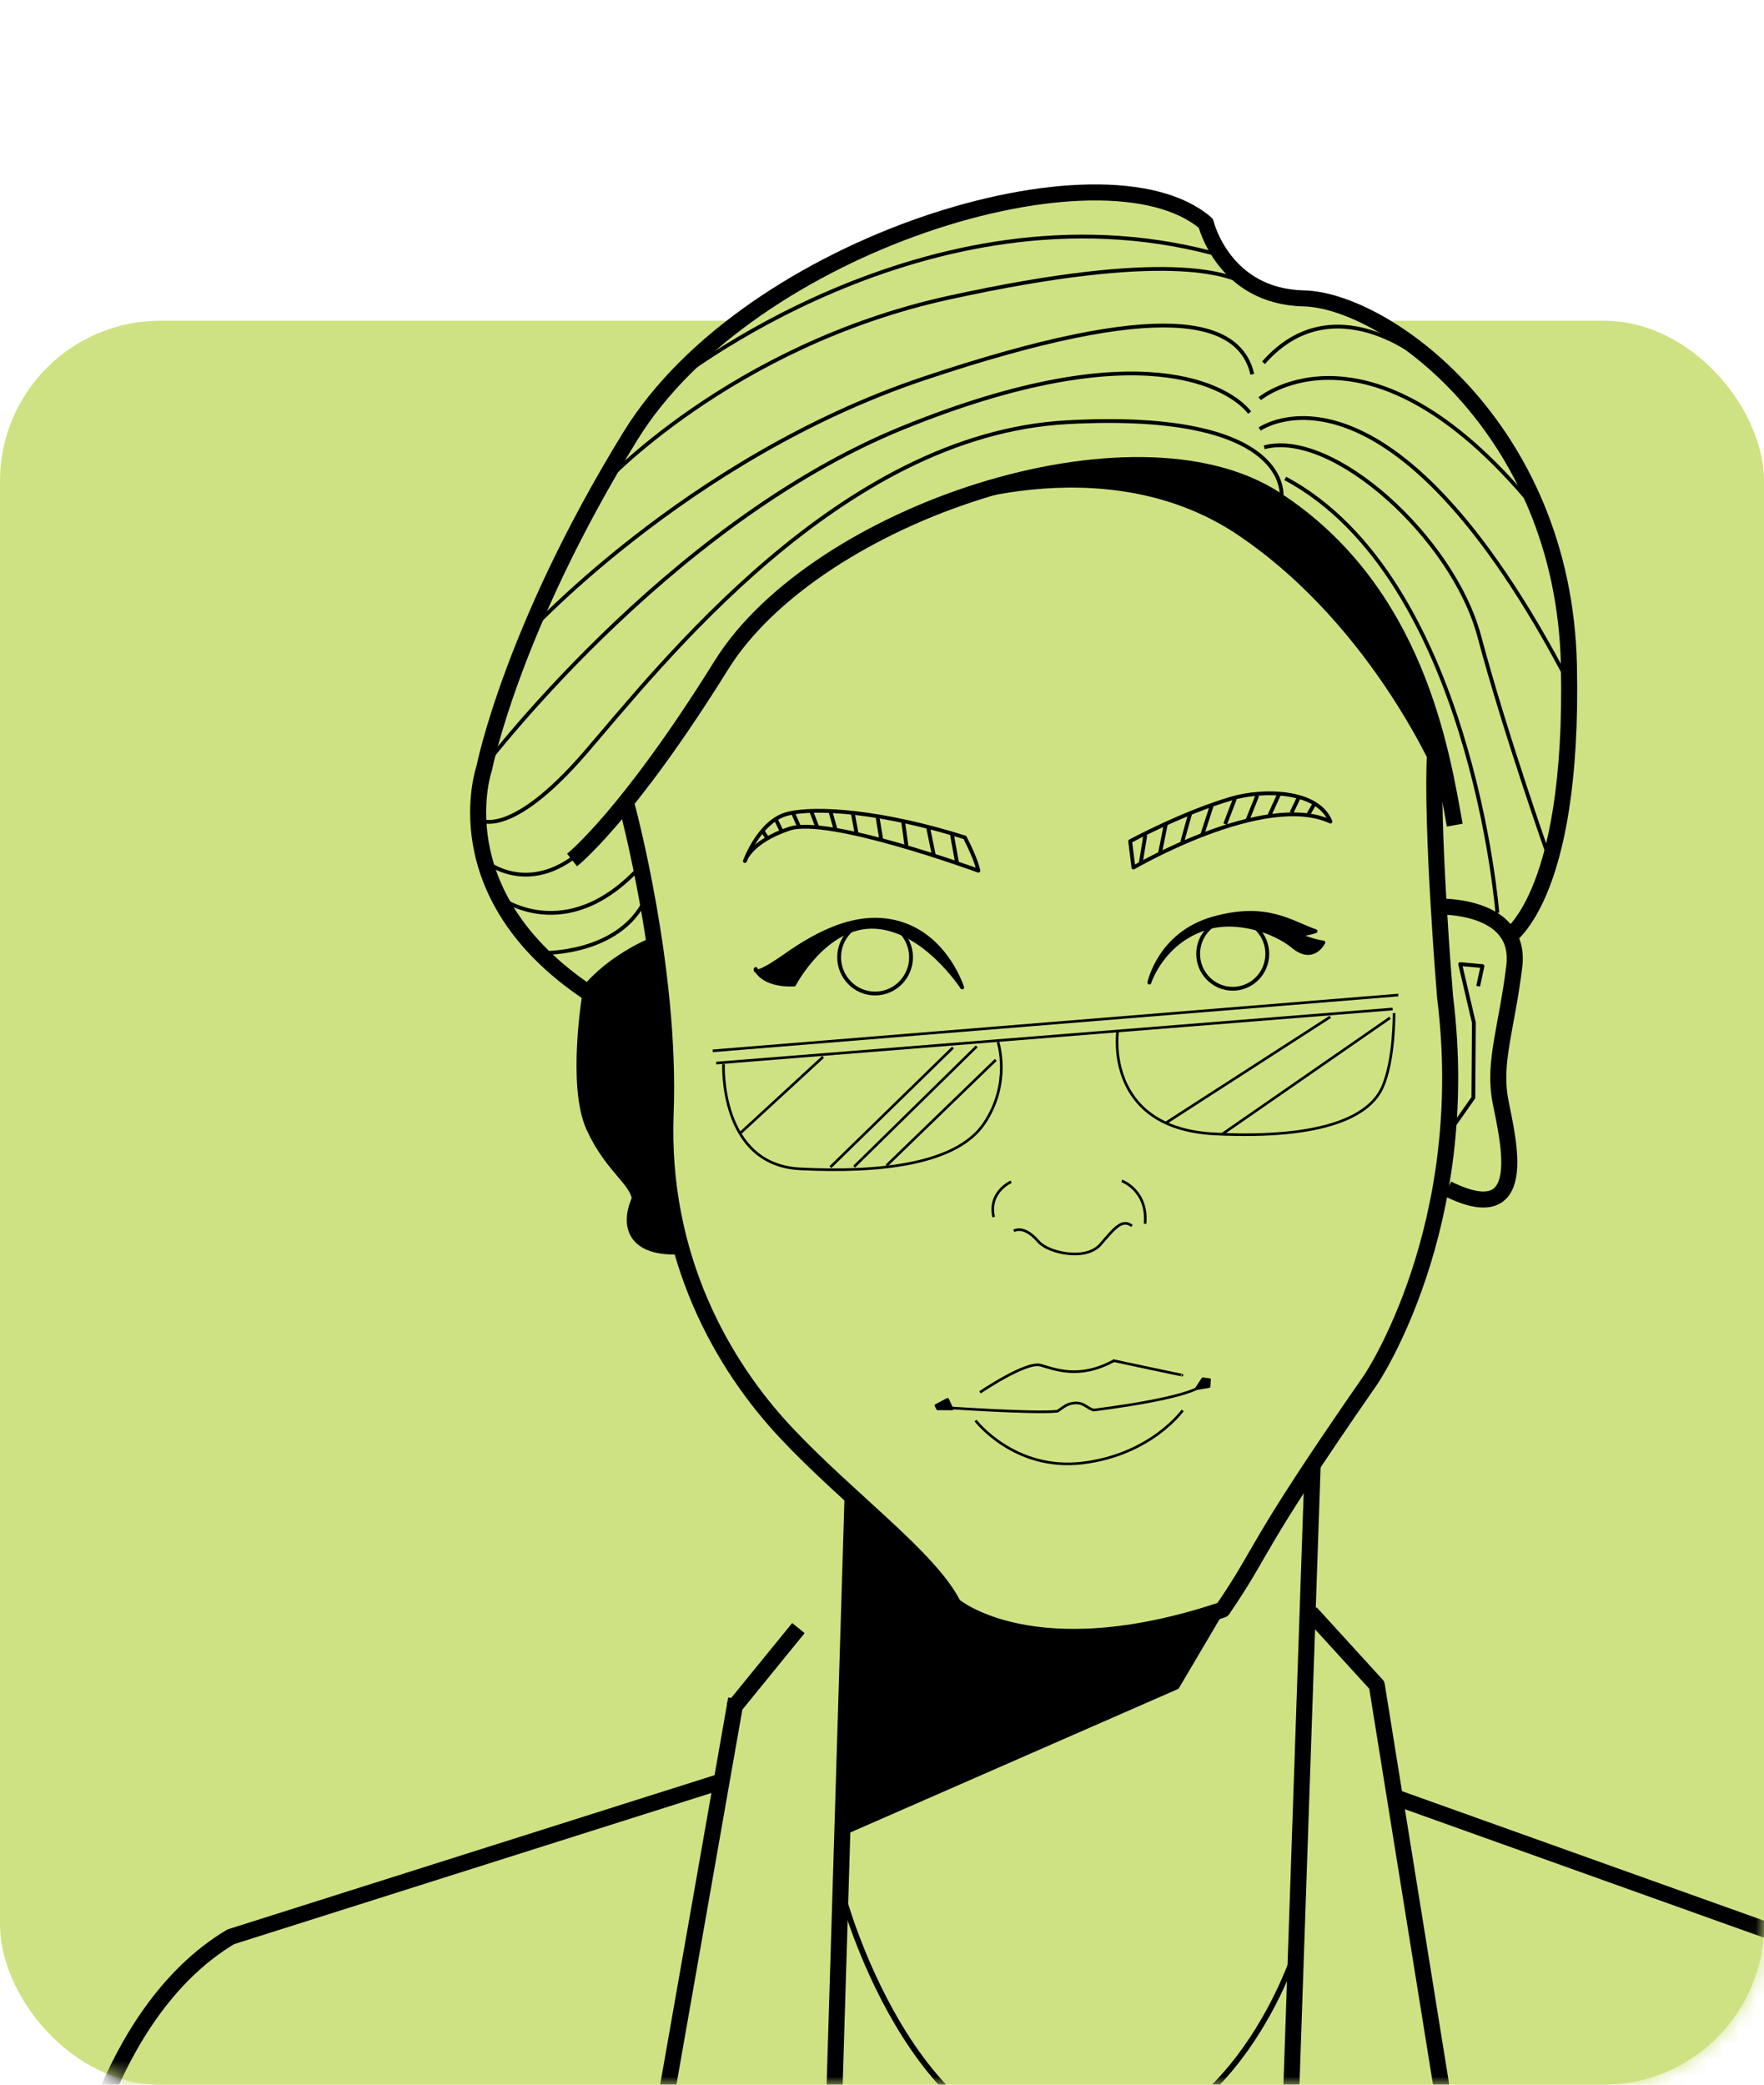 <?xml version="1.0" encoding="UTF-8"?> <svg xmlns="http://www.w3.org/2000/svg" width="110" height="130" viewBox="0 0 110 130" fill="none"> <rect y="20" width="110" height="110" rx="10" fill="#CEE283"></rect> <mask id="mask0_1_1288" style="mask-type:alpha" maskUnits="userSpaceOnUse" x="0" y="0" width="110" height="130"> <rect width="110" height="130" rx="10" fill="#D9D9D9"></rect> </mask> <g mask="url(#mask0_1_1288)"> <path d="M4.54 139.62C4.54 139.62 4.04 127.797 14.647 120.723C27.056 116.984 44.868 111.932 44.868 111.932L45.868 106.778L50.171 101.423L53.481 101.29L53.375 93.806C53.375 93.806 43.598 85.772 41.645 75.165C39.692 64.558 37.866 62.018 37.866 62.018C37.866 62.018 29.953 59.767 29.953 50.864C29.953 41.961 39.004 25.482 46.036 20.256C53.068 15.029 70.114 8.383 75.233 14.575C76.64 17.074 79.227 19.006 82.547 18.949C86.878 19.29 94.248 26.277 96.273 32.754C98.242 39.343 99.593 51.444 94.248 58.431C94.473 62.465 92.954 64.396 93.123 66.498C93.573 69.112 97.005 77.065 90.085 74.281C89.241 77.86 88.152 83.363 81.825 91.366C81.892 97.957 81.758 100.849 81.758 100.849L85.888 105.086L87.153 112.417L115.663 122.878C115.663 122.878 125.208 133.128 124.678 143.532C120.216 143.855 92.635 148.583 65.47 149.22C35.103 149.931 5.088 146.538 5.088 146.538L4.54 139.62Z" fill="#CEE283"></path> <path d="M4.433 137.945C4.433 137.945 6.298 125.613 14.391 120.778L45.173 111.029" stroke="black" stroke-width="1" stroke-linejoin="round"></path> <path d="M45.902 105.94L40.073 139.11L51.912 134.45L53.157 93.536" stroke="black" stroke-width="1" stroke-linejoin="round"></path> <path d="M49.788 101.526L45.707 106.539" stroke="black" stroke-width="1" stroke-linejoin="round"></path> <path d="M81.851 91.467L80.381 134.44" stroke="black" stroke-width="1" stroke-linejoin="round"></path> <path d="M81.735 100.567L85.854 105.083L91.327 139.076" stroke="black" stroke-width="1" stroke-linejoin="round"></path> <path d="M39.091 50.253C39.091 50.253 41.853 60.431 41.508 69.425C41.163 78.419 45.098 85.182 49.033 89.365C52.969 93.548 58.009 97.174 59.459 100.102C59.459 100.102 64.361 104.355 76.236 100.381C78.997 96.337 77.892 96.965 85.487 86.019C85.487 86.019 91.908 76.537 90.113 62.175C90.113 62.175 89.215 51.368 89.492 46.836" stroke="black" stroke-width="1" stroke-linejoin="round"></path> <path d="M35.673 53.63C35.673 53.63 39.094 50.943 44.984 41.477C50.875 32.011 70.7 25.424 79.503 31.116C88.307 36.808 89.891 46.85 90.714 51.455" stroke="black" stroke-width="1" stroke-linejoin="round"></path> <path d="M40.633 58.997C37.874 60.246 36.684 61.904 36.684 61.904C27.466 55.734 30.193 47.913 30.193 47.913C30.193 47.913 31.884 39.264 39.303 27.201C46.721 15.137 68.868 8.472 75.196 13.925C75.196 13.925 76.287 18.497 81.305 18.608C86.324 18.718 97.507 26.595 97.834 41.468C98.161 56.34 93.852 58.599 93.852 58.599" stroke="black" stroke-width="1" stroke-linejoin="round"></path> <path d="M36.807 62.046C36.807 62.046 35.871 67.691 37.033 70.243C38.195 72.793 39.761 73.508 39.913 74.783C39.913 74.783 38.211 77.978 42.546 77.719" stroke="black" stroke-width="1" stroke-linejoin="round"></path> <path d="M89.72 56.535C89.72 56.535 94.906 56.368 94.428 60.266C93.95 64.164 93.093 66.245 93.57 68.695C94.048 71.145 95.484 76.724 90.272 74.13" stroke="black" stroke-width="1" stroke-linejoin="round"></path> <path d="M49.519 61.397C49.519 61.397 51.47 57.64 54.565 57.798C57.661 57.955 60.002 61.58 60.002 61.58C60.002 61.58 59.092 58.638 56.386 57.666C53.681 56.694 51.001 58.166 48.946 59.61C46.891 61.055 47.125 60.425 47.125 60.425C47.125 60.425 47.49 61.475 49.519 61.397Z" fill="black" stroke="black" stroke-width="0.238" stroke-linejoin="round"></path> <path d="M71.671 61.276C71.671 61.276 72.296 58.225 75.647 57.279C78.998 56.332 80.508 57.541 82.035 58.068C82.035 58.068 81.39 58.319 80.85 58.216C81.696 58.679 82.522 58.772 82.522 58.772C82.522 58.772 81.904 60.064 80.646 59.029C79.391 57.997 77.128 57.368 75.466 57.804C72.519 58.576 71.671 61.276 71.671 61.276Z" fill="black" stroke="black" stroke-width="0.238" stroke-linejoin="round"></path> <path d="M52.327 59.693C52.327 58.442 53.331 57.429 54.569 57.429C55.807 57.429 56.811 58.442 56.811 59.693C56.811 60.943 55.807 61.956 54.569 61.956C53.331 61.956 52.327 60.943 52.327 59.693Z" stroke="black" stroke-width="0.238" stroke-linejoin="round"></path> <path d="M74.714 59.482C74.714 58.279 75.679 57.305 76.87 57.305C78.061 57.305 79.026 58.279 79.026 59.482C79.026 60.685 78.061 61.66 76.87 61.66C75.679 61.66 74.714 60.685 74.714 59.482Z" stroke="black" stroke-width="0.238" stroke-linejoin="round"></path> <path d="M46.451 53.695C46.451 53.695 47.334 51.207 49.1 50.751C50.866 50.294 55.055 50.606 60.168 52.223C60.907 53.654 61.01 54.297 61.01 54.297C61.01 54.297 51.646 50.854 49.203 51.684C46.759 52.513 46.451 53.695 46.451 53.695Z" stroke="black" stroke-width="0.238" stroke-linejoin="round"></path> <path d="M70.474 52.459L70.679 54.102C70.679 54.102 78.855 49.318 82.967 51.236C82.174 49.245 78.742 49.22 76.787 49.796C73.734 50.696 70.474 52.459 70.474 52.459Z" stroke="black" stroke-width="0.238" stroke-linejoin="round"></path> <path d="M47.828 52.239L47.583 51.862" stroke="black" stroke-width="0.238" stroke-linejoin="round"></path> <path d="M48.374 51.085L48.74 51.839" stroke="black" stroke-width="0.238" stroke-linejoin="round"></path> <path d="M49.449 50.693L49.837 51.575" stroke="black" stroke-width="0.238" stroke-linejoin="round"></path> <path d="M50.599 50.625L50.973 51.598" stroke="black" stroke-width="0.238" stroke-linejoin="round"></path> <path d="M51.786 50.602L52.1 51.719" stroke="black" stroke-width="0.238" stroke-linejoin="round"></path> <path d="M53.183 50.721L53.422 52.023" stroke="black" stroke-width="0.238" stroke-linejoin="round"></path> <path d="M54.711 50.89L54.95 52.336" stroke="black" stroke-width="0.238" stroke-linejoin="round"></path> <path d="M56.321 51.251L56.524 52.745" stroke="black" stroke-width="0.238" stroke-linejoin="round"></path> <path d="M57.873 51.589L58.243 53.384" stroke="black" stroke-width="0.238" stroke-linejoin="round"></path> <path d="M59.352 51.986L59.687 53.842" stroke="black" stroke-width="0.238" stroke-linejoin="round"></path> <path d="M71.42 52.069L71.134 53.837" stroke="black" stroke-width="0.238" stroke-linejoin="round"></path> <path d="M72.698 51.39L72.328 53.242" stroke="black" stroke-width="0.238" stroke-linejoin="round"></path> <path d="M74.213 50.744L73.725 52.494" stroke="black" stroke-width="0.238" stroke-linejoin="round"></path> <path d="M75.559 50.252L74.97 52.053" stroke="black" stroke-width="0.238" stroke-linejoin="round"></path> <path d="M77.006 49.809L76.4 51.39" stroke="black" stroke-width="0.238" stroke-linejoin="round"></path> <path d="M78.403 49.606L77.78 51.169" stroke="black" stroke-width="0.238" stroke-linejoin="round"></path> <path d="M79.749 49.554L79.16 50.846" stroke="black" stroke-width="0.238" stroke-linejoin="round"></path> <path d="M80.977 49.759L80.539 50.676" stroke="black" stroke-width="0.238" stroke-linejoin="round"></path> <path d="M81.581 50.792L81.931 50.185" stroke="black" stroke-width="0.238" stroke-linejoin="round"></path> <path d="M44.446 65.53L87.194 62.051" stroke="black" stroke-width="0.164" stroke-linejoin="round"></path> <path d="M44.661 66.293L86.842 62.921" stroke="black" stroke-width="0.164" stroke-linejoin="round"></path> <path d="M45.117 66.362C45.117 66.362 44.844 72.637 49.896 72.89C54.949 73.142 59.661 72.591 61.368 70.062C63.075 67.534 62.233 64.983 62.233 64.983" stroke="black" stroke-width="0.164" stroke-linejoin="round"></path> <path d="M69.692 64.333C69.692 64.333 68.818 70.373 75.774 70.713C82.73 71.052 85.419 69.525 86.192 67.828C86.964 66.132 86.931 63.179 86.931 63.179" stroke="black" stroke-width="0.164" stroke-linejoin="round"></path> <path d="M46.133 70.689L51.328 65.906" stroke="black" stroke-width="0.164" stroke-linejoin="round"></path> <path d="M51.783 72.781L59.428 65.325" stroke="black" stroke-width="0.164" stroke-linejoin="round"></path> <path d="M53.26 72.757L60.905 65.253" stroke="black" stroke-width="0.164" stroke-linejoin="round"></path> <path d="M55.284 72.684L62.096 66.095" stroke="black" stroke-width="0.164" stroke-linejoin="round"></path> <path d="M72.709 70.021L82.959 63.407" stroke="black" stroke-width="0.164" stroke-linejoin="round"></path> <path d="M76.239 70.708L86.68 63.471" stroke="black" stroke-width="0.164" stroke-linejoin="round"></path> <path d="M63.054 73.694C63.054 73.694 61.608 74.328 61.963 75.898" stroke="black" stroke-width="0.164" stroke-linejoin="round"></path> <path d="M69.957 73.639C69.957 73.639 71.594 74.245 71.403 76.311" stroke="black" stroke-width="0.164" stroke-linejoin="round"></path> <path d="M63.218 76.752C63.654 76.559 64.173 76.752 64.773 77.441C65.373 78.13 67.72 78.653 68.62 77.606C69.521 76.559 69.984 75.981 70.585 76.449" stroke="black" stroke-width="0.164" stroke-linejoin="round"></path> <path d="M61.111 86.827C61.111 86.827 63.974 84.881 64.883 85.132C65.791 85.382 67.306 86.049 69.508 84.826" stroke="black" stroke-width="0.164" stroke-linejoin="round"></path> <path d="M73.693 85.743C73.996 85.826 69.435 84.849 69.435 84.849" stroke="black" stroke-width="0.164" stroke-linejoin="round"></path> <path d="M58.823 87.767C58.823 87.767 64.424 88.161 65.94 88.004C66.349 87.73 66.548 87.516 67.04 87.49C67.575 87.463 67.716 87.757 68.183 87.934C68.587 87.879 74.257 87.193 75.028 86.322" stroke="black" stroke-width="0.164" stroke-linejoin="round"></path> <path d="M60.834 88.585C60.834 88.585 63.255 91.753 67.52 91.23C71.784 90.707 73.749 87.954 73.749 87.954" stroke="black" stroke-width="0.164" stroke-linejoin="round"></path> <path d="M59.373 87.862L58.465 87.855L58.364 87.642L59.09 87.261L59.373 87.862Z" fill="black" stroke="black" stroke-width="0.164" stroke-linejoin="round"></path> <path d="M74.591 86.603L75.004 85.979L75.424 86.035L75.393 86.467L74.591 86.603Z" fill="black" stroke="black" stroke-width="0.164" stroke-linejoin="round"></path> <path d="M86.802 112.005L116.051 122.468C116.051 122.468 123.905 133.198 124.872 141.719" stroke="black" stroke-width="1" stroke-linejoin="round"></path> <path d="M52.569 118.26C52.569 118.26 56.825 134.066 66.94 134.02C77.055 133.974 80.854 121.495 80.854 121.495" stroke="black" stroke-width="0.355" stroke-linejoin="round"></path> <path d="M52.666 114.236L73.368 105.173L75.992 100.727C75.992 100.727 66.679 103.762 59.651 100.385C59.651 100.385 56.053 94.571 53.216 93.802C53.005 99.145 52.666 114.236 52.666 114.236Z" fill="black" stroke="black" stroke-width="0.355" stroke-linejoin="round"></path> <path d="M37.919 61.432L39.143 59.897Z" fill="black"></path> <path d="M37.919 61.432L39.143 59.897" stroke="black" stroke-width="0.355" stroke-linejoin="round"></path> <path d="M40.7 58.773L41.331 62.106L41.479 66.637L41.553 70.119L41.479 73.264L42.035 76.297C42.035 76.297 42.192 79.101 39.64 76.255C39.64 76.255 40.459 75.005 39.183 73.409C37.907 71.812 36.821 70.043 36.612 67.754C36.403 65.466 36.801 61.934 36.801 61.934C36.801 61.934 38.305 60.737 38.739 60.211C39.172 59.685 40.7 58.773 40.7 58.773Z" fill="black" stroke="black" stroke-width="0.355" stroke-linejoin="round"></path> <path d="M33.789 59.429C33.789 59.429 38.598 59.578 40.267 56.06" stroke="black" stroke-width="0.238" stroke-linejoin="round"></path> <path d="M31.148 55.961C31.148 55.961 35.285 59.103 39.919 54.056" stroke="black" stroke-width="0.238" stroke-linejoin="round"></path> <path d="M30.387 53.788C30.387 53.788 33.399 56.195 36.94 52.418" stroke="black" stroke-width="0.238" stroke-linejoin="round"></path> <path d="M29.927 51.14C29.927 51.14 31.83 52.335 36.482 46.955C41.133 41.574 52.382 27.097 66.549 26.329C80.716 25.56 79.912 31.026 79.912 31.026" stroke="black" stroke-width="0.238" stroke-linejoin="round"></path> <path d="M29.885 48.193C29.885 48.193 41.472 32.692 56.315 26.67C71.159 20.649 76.741 24.194 77.925 25.731" stroke="black" stroke-width="0.238" stroke-linejoin="round"></path> <path d="M32.592 39.823C32.592 39.823 42.698 28.592 57.626 23.596C72.554 18.599 77.291 19.923 78.094 23.339" stroke="black" stroke-width="0.238" stroke-linejoin="round"></path> <path d="M37.539 30.258C37.539 30.258 45.532 21.546 59.191 18.557C72.85 15.567 76.445 17.105 77.671 17.66" stroke="black" stroke-width="0.238" stroke-linejoin="round"></path> <path d="M41.851 23.941C41.851 23.941 57.754 11.094 75.587 15.78" stroke="black" stroke-width="0.238" stroke-linejoin="round"></path> <path d="M78.553 26.756C78.553 26.756 86.619 21.026 97.874 42.668" stroke="black" stroke-width="0.238" stroke-linejoin="round"></path> <path d="M96.609 53.513C96.609 53.513 93.888 45.841 92.247 39.685C90.606 33.529 83.102 26.756 78.835 27.893" stroke="black" stroke-width="0.238" stroke-linejoin="round"></path> <path d="M93.372 56.923C93.372 56.923 91.731 36.038 80.147 29.834" stroke="black" stroke-width="0.238" stroke-linejoin="round"></path> <path d="M78.553 24.862C78.553 24.862 85.588 19.037 96.046 32.108" stroke="black" stroke-width="0.238" stroke-linejoin="round"></path> <path d="M88.704 22.414C88.704 22.414 83.128 17.67 78.791 22.623" stroke="black" stroke-width="0.238" stroke-linejoin="round"></path> <path d="M57.833 32.013C57.833 32.013 68.711 27.606 77.245 33.395C85.779 39.183 89.752 48.853 89.752 48.853C89.752 48.853 90.144 44.056 87.014 39.083C87.014 39.083 83.497 32.406 77.517 30.239C71.538 28.073 65.84 28.321 60.599 30.559C55.359 32.796 57.833 32.013 57.833 32.013Z" fill="black"></path> <path d="M90.659 70.181L91.875 68.455L91.908 63.773L91.053 60.121L92.446 60.246L92.175 61.501" stroke="black" stroke-width="0.238" stroke-linejoin="round"></path> </g> </svg> 